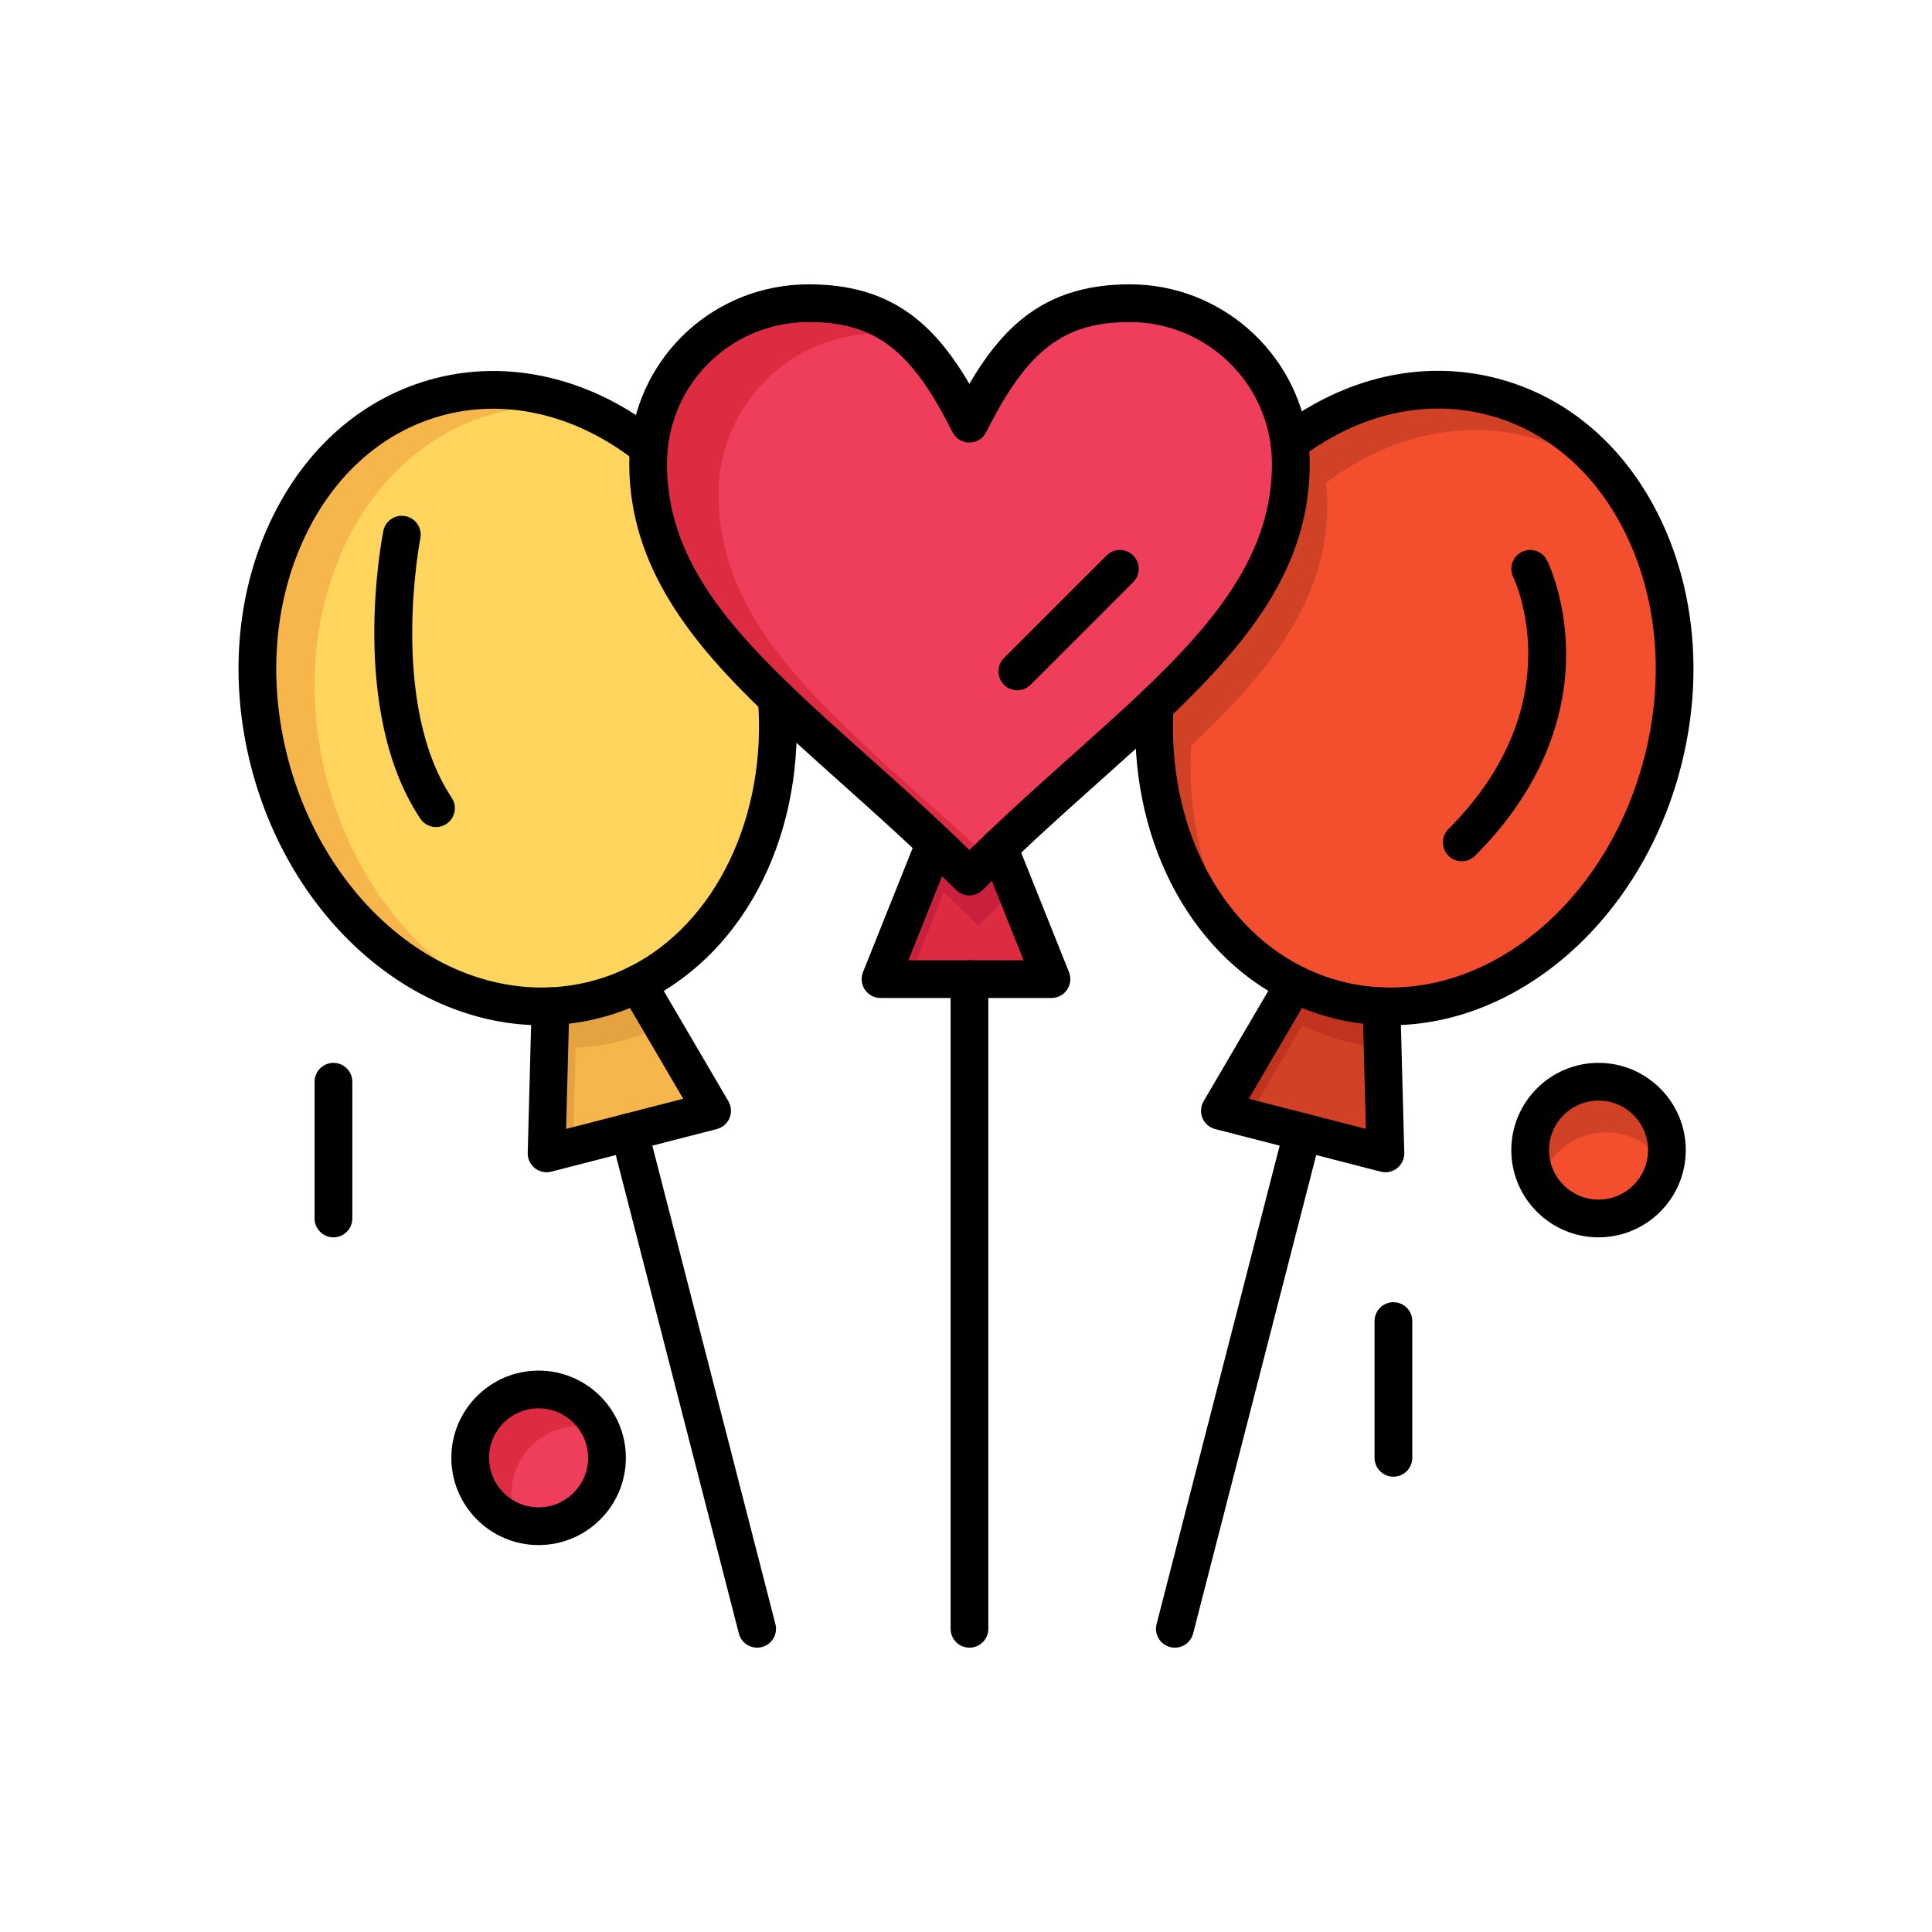 <svg xmlns="http://www.w3.org/2000/svg" viewBox="0 0 512 512" width="512px" height="512px"><path fill="#ef3e5c" d="M142.73,368.22c10.01,0,18.13,8.109,18.13,18.119c0,10.011-8.12,18.12-18.13,18.12 c-10,0-18.12-8.109-18.12-18.12C124.61,376.329,132.73,368.22,142.73,368.22z"></path><path fill="#dd2c42" d="M135.51,396.005c0-10.01,8.12-18.119,18.12-18.119c1.938,0,3.801,0.311,5.551,0.873 c-2.874-6.217-9.151-10.539-16.451-10.539c-10,0-18.12,8.109-18.12,18.119c0,8.075,5.287,14.907,12.58,17.249 C136.122,401.279,135.51,398.716,135.51,396.005z"></path><circle cx="423.63" cy="304.789" r="18.12" fill="#f34e2d" transform="rotate(-4.635 423.793 304.897)"></circle><path fill="#d04125" d="M425.657,300.075c6.642,0,12.431,3.582,15.585,8.909c0.32-1.349,0.508-2.749,0.508-4.195 c0-10.01-8.11-18.12-18.12-18.12c-10.01,0-18.12,8.11-18.12,18.12c0,3.368,0.934,6.511,2.535,9.212 C409.938,306.019,417.094,300.075,425.657,300.075z"></path><path fill="#d04125" d="M354.25,264.909c3.94,1.02,7.91,1.59,11.87,1.75l1.03,39l-21.94-5.64l-21.93-5.65l19.72-33.66 C346.55,262.479,350.3,263.899,354.25,264.909z"></path><path fill="#c1321f" d="M345.119,271.705c3.55,1.77,7.3,3.19,11.25,4.2c3.333,0.863,6.687,1.385,10.038,1.628 l-0.287-10.874c-3.96-0.16-7.93-0.73-11.87-1.75c-3.95-1.01-7.7-2.43-11.25-4.2l-19.72,33.66l7.438,1.917L345.119,271.705z"></path><path fill="#f34e2d" d="M395.37,105.079c36.35,9.351,56.61,52.711,45.25,96.851c-10.12,39.35-41.95,66.029-74.5,64.73 c-3.96-0.16-7.93-0.73-11.87-1.75c-3.95-1.01-7.7-2.43-11.25-4.2c-24.43-12.22-38.91-41.43-36.98-73.749 c21.07-20,36.061-38.801,36.061-64.04c0-1.891-0.14-3.761-0.37-5.591C357.55,105.34,376.76,100.29,395.37,105.079z"></path><path fill="#d04125" d="M315.686,197.627c21.07-20,36.061-38.801,36.061-64.04c0-1.891-0.14-3.761-0.37-5.591 c15.84-11.989,35.05-17.039,53.66-12.25c8.994,2.313,16.999,6.716,23.788,12.69c-8.302-11.441-19.729-19.826-33.455-23.357 c-18.61-4.789-37.82,0.261-53.66,12.25c0.23,1.83,0.37,3.7,0.37,5.591c0,25.239-14.99,44.04-36.061,64.04 c-1.572,26.335,7.753,50.601,24.476,65.298C319.959,237.755,314.45,218.333,315.686,197.627z"></path><path fill="#dd2c42" d="M264.72,224.659l13.931,34.82h-21.73h-23.57l14.42-36.05c3.03,2.87,6.08,5.82,9.12,8.87 C259.51,229.689,262.12,227.14,264.72,224.659z"></path><path fill="#c9203d" d="M250.104,236.454c3.03,2.87,6.08,5.82,9.12,8.87c2.62-2.609,5.229-5.16,7.829-7.64l8.721,21.795 h2.877l-13.931-34.82c-2.6,2.48-5.21,5.03-7.83,7.641c-3.04-3.05-6.09-6-9.12-8.87l-14.42,36.05h7.544L250.104,236.454z"></path><path fill="#f7b64c" d="M188.72,294.369l-21.93,5.65l-21.94,5.64l1.03-39c3.96-0.16,7.93-0.73,11.87-1.75 c3.95-1.01,7.7-2.43,11.25-4.2L188.72,294.369z"></path><path fill="#e5a241" d="M152.547,277.655c3.96-0.16,7.93-0.729,11.87-1.75c3.886-0.993,7.575-2.388,11.073-4.118 L169,260.709c-3.55,1.77-7.3,3.19-11.25,4.2c-3.94,1.02-7.91,1.59-11.87,1.75l-1.03,39l7.005-1.801L152.547,277.655z"></path><path fill="#ffd55e" d="M116.63,105.079c19.27-4.96,39.18,0.631,55.34,13.551c-0.14,1.42-0.21,2.84-0.21,4.29 c0,24.46,14.05,42.87,34.09,62.18c2.61,33.06-11.96,63.16-36.85,75.609c-3.55,1.77-7.3,3.19-11.25,4.2 c-3.94,1.02-7.91,1.59-11.87,1.75c-32.54,1.3-64.38-25.38-74.5-64.73C60.02,157.79,80.28,114.43,116.63,105.079z"></path><path fill="#f7b64c" d="M86.527,206.263c-11.36-44.14,8.9-87.5,45.25-96.85c7.657-1.972,15.415-2.271,22.999-1.112 c-12.13-5.136-25.28-6.533-38.146-3.222c-36.35,9.351-56.61,52.711-45.25,96.851c8.959,34.835,34.941,59.723,63.36,64.078 C112.598,256.623,93.86,234.774,86.527,206.263z"></path><path fill="#ef3e5c" d="M342.08,122.92c0,25.239-14.99,44.04-36.061,64.04c-12.289,11.659-26.64,23.72-41.3,37.699 c-2.6,2.48-5.21,5.03-7.83,7.641c-3.04-3.05-6.09-6-9.12-8.87c-14.99-14.2-29.59-26.43-41.92-38.33 c-20.04-19.31-34.09-37.72-34.09-62.18c0-1.45,0.07-2.87,0.21-4.29c2.15-21.49,20.3-38.28,42.36-38.28 c21.28,0,31.92,10.64,42.56,31.93c10.65-21.29,21.29-31.93,42.57-31.93c21.66,0,39.5,16.12,42.25,36.979 C341.94,119.159,342.08,121.029,342.08,122.92z"></path><path fill="#dd2c42" d="M224.517,193.114c-20.04-19.31-34.09-37.72-34.09-62.18c0-1.45,0.07-2.87,0.21-4.29 c2.15-21.49,20.3-38.28,42.36-38.28c2.546,0,4.936,0.156,7.196,0.461c-6.769-5.646-14.903-8.476-25.862-8.476 c-22.06,0-40.21,16.79-42.36,38.28c-0.14,1.42-0.21,2.84-0.21,4.29c0,24.46,14.05,42.87,34.09,62.18 c12.33,11.9,26.93,24.13,41.92,38.33c3.03,2.87,6.08,5.82,9.12,8.87c1.706-1.7,3.407-3.363,5.104-5.01 C248.577,214.836,235.624,203.834,224.517,193.114z"></path><path d="M256.92,436.649c-2.761,0-5-2.238-5-5v-172.17c0-2.761,2.239-5,5-5c2.762,0,5,2.239,5,5v172.17 C261.92,434.411,259.682,436.649,256.92,436.649z"></path><path d="M311.353,436.65c-0.413,0-0.832-0.051-1.25-0.158c-2.674-0.688-4.284-3.414-3.597-6.089l33.86-131.63 c0.689-2.675,3.415-4.285,6.089-3.597c2.674,0.688,4.284,3.414,3.597,6.089l-33.86,131.63 C315.611,435.151,313.58,436.65,311.353,436.65z"></path><path d="M367.15,310.659c-0.416,0-0.834-0.052-1.245-0.157l-43.872-11.291c-1.52-0.392-2.767-1.473-3.369-2.921 c-0.603-1.448-0.491-3.095,0.302-4.448l19.72-33.66c1.396-2.383,4.46-3.183,6.842-1.786c2.383,1.395,3.183,4.458,1.787,6.841 l-16.371,27.944l31.034,7.986l-0.855-32.376c-0.073-2.761,2.105-5.058,4.866-5.13c2.752-0.049,5.058,2.105,5.13,4.866l1.03,39 c0.042,1.568-0.655,3.064-1.882,4.042C369.371,310.282,368.27,310.659,367.15,310.659z"></path><path d="M200.646,436.65c-2.227,0-4.258-1.499-4.839-3.755l-33.86-131.63c-0.688-2.675,0.922-5.4,3.597-6.089 c2.675-0.688,5.4,0.924,6.088,3.597l33.86,131.63c0.688,2.675-0.922,5.4-3.597,6.089 C201.478,436.6,201.059,436.65,200.646,436.65z"></path><path d="M368.435,271.705c-0.839,0-1.674-0.017-2.515-0.05c-4.378-0.177-8.726-0.818-12.925-1.906 c-4.178-1.067-8.297-2.605-12.228-4.565c-26.209-13.109-41.806-43.93-39.74-78.521c0.164-2.758,2.529-4.854,5.289-4.693 c2.757,0.164,4.857,2.532,4.693,5.289c-1.826,30.59,11.608,57.666,34.226,68.98c3.293,1.643,6.744,2.931,10.252,3.828 c3.527,0.913,7.168,1.449,10.834,1.598c0.71,0.028,1.424,0.043,2.132,0.043c30.048,0.003,58.136-25.298,67.323-61.022 c5.206-20.227,3.637-40.864-4.421-58.108c-7.902-16.914-21.125-28.511-37.231-32.653c-16.532-4.254-34.071-0.207-49.398,11.395 c-2.202,1.665-5.338,1.232-7.004-0.97c-1.667-2.201-1.233-5.338,0.969-7.004c17.81-13.48,38.382-18.134,57.924-13.105 c19.054,4.901,34.609,18.434,43.8,38.104c9.037,19.341,10.829,42.366,5.046,64.834 C435.143,243.301,403.007,271.702,368.435,271.705z"></path><path d="M144.85,310.659c-1.12,0-2.221-0.377-3.116-1.09c-1.227-0.978-1.924-2.474-1.882-4.042l1.03-39 c0.072-2.761,2.349-4.928,5.13-4.866c2.761,0.072,4.939,2.369,4.866,5.13l-0.855,32.376l31.034-7.986l-16.371-27.944 c-1.396-2.383-0.596-5.445,1.787-6.841c2.382-1.398,5.445-0.597,6.841,1.786l19.72,33.66c0.793,1.354,0.905,3,0.302,4.448 c-0.602,1.448-1.85,2.529-3.369,2.921l-43.873,11.291C145.684,310.607,145.266,310.659,144.85,310.659z"></path><path d="M143.566,271.705c-34.576,0.002-66.708-28.402-77.028-68.53c-5.782-22.467-3.99-45.492,5.046-64.833 c9.191-19.671,24.747-33.203,43.801-38.104c19.99-5.148,41.756,0.134,59.708,14.487c2.157,1.724,2.508,4.87,0.783,7.027 c-1.724,2.157-4.87,2.508-7.027,0.783c-15.474-12.37-34.052-16.968-50.972-12.613c-16.108,4.143-29.331,15.739-37.233,32.653 c-8.057,17.244-9.628,37.881-4.421,58.108c9.404,36.565,38.613,62.199,69.458,60.979c3.665-0.148,7.304-0.685,10.816-1.594 c3.523-0.901,6.974-2.189,10.273-3.834c22.831-11.42,36.536-39.851,34.097-70.742c-0.217-2.753,1.838-5.161,4.591-5.378 c2.757-0.219,5.161,1.838,5.378,4.591c2.799,35.455-12.744,67.043-39.598,80.475c-3.936,1.963-8.055,3.501-12.249,4.573 c-4.183,1.083-8.531,1.725-12.906,1.901C145.243,271.689,144.402,271.705,143.566,271.705z"></path><path d="M278.65,264.479h-45.3c-1.659,0-3.21-0.823-4.14-2.197c-0.93-1.373-1.119-3.119-0.503-4.66l14.42-36.05 c1.026-2.564,3.934-3.812,6.5-2.785c2.564,1.025,3.811,3.936,2.786,6.499l-11.677,29.193h30.529l-11.188-27.963 c-1.025-2.564,0.222-5.474,2.785-6.499c2.567-1.029,5.474,0.222,6.5,2.784l13.931,34.82c0.616,1.541,0.428,3.286-0.502,4.66 C281.86,263.656,280.31,264.479,278.65,264.479z"></path><path d="M256.89,237.3c-1.282,0-2.564-0.49-3.541-1.471c-2.741-2.75-5.691-5.618-9.018-8.77 c-7.262-6.879-14.419-13.281-21.34-19.472c-7.319-6.547-14.232-12.732-20.614-18.891c-18.498-17.824-35.618-38.131-35.618-65.777 c0-1.617,0.077-3.182,0.235-4.781c2.44-24.396,22.79-42.789,47.335-42.789c21.347,0,32.911,9.894,42.562,26.382 c9.658-16.487,21.225-26.382,42.568-26.382c23.807,0,44.102,17.767,47.207,41.326c0.279,2.216,0.413,4.249,0.413,6.244 c0,26.524-15.038,46.233-37.618,67.666c-5.8,5.503-11.977,11.024-18.517,16.871c-7.388,6.604-15.026,13.432-22.775,20.821 c-2.487,2.373-5.096,4.918-7.751,7.563C259.443,236.814,258.167,237.3,256.89,237.3z M214.33,85.35 c-19.386,0-35.458,14.521-37.385,33.777c-0.124,1.264-0.186,2.507-0.186,3.793c0,22.579,13.016,39.748,32.559,58.579 c6.249,6.031,13.093,12.153,20.339,18.635c6.974,6.238,14.184,12.688,21.55,19.666c2.018,1.911,3.901,3.722,5.686,5.469 c1.487-1.455,2.949-2.868,4.374-4.227c7.866-7.501,15.565-14.385,23.012-21.041c6.483-5.795,12.606-11.269,18.298-16.668 c20.709-19.657,34.502-37.454,34.502-60.413c0-1.573-0.108-3.197-0.331-4.966C334.3,99.379,318.268,85.35,299.46,85.35 c-17.576,0-27.189,7.359-38.098,29.167c-0.848,1.693-2.579,2.763-4.472,2.763c0,0-0.001,0-0.001,0 c-1.894,0-3.625-1.07-4.472-2.765C241.52,92.709,231.909,85.35,214.33,85.35z"></path><path d="M115.554,219.18c-1.616,0-3.202-0.782-4.165-2.228c-19.049-28.584-10.188-74.311-9.802-76.243 c0.541-2.708,3.176-4.465,5.883-3.922c2.707,0.541,4.463,3.174,3.923,5.881l0,0c-0.086,0.433-8.421,43.622,8.317,68.738 c1.531,2.299,0.91,5.402-1.388,6.934C117.47,218.908,116.507,219.18,115.554,219.18z"></path><path d="M387.39,228.239c-1.279,0-2.559-0.487-3.535-1.464c-1.953-1.952-1.953-5.118-0.001-7.071 c33.308-33.316,17.35-66.388,17.185-66.718c-1.235-2.471-0.234-5.474,2.235-6.709c2.471-1.235,5.474-0.233,6.708,2.236 c0.207,0.413,5.059,10.283,5.059,24.888c0,13.345-4.184,33.438-24.114,53.373C389.949,227.751,388.669,228.239,387.39,228.239z"></path><path d="M269.59,182.93c-1.28,0-2.559-0.488-3.536-1.466c-1.952-1.952-1.952-5.118,0.001-7.07l27.19-27.18 c1.953-1.954,5.118-1.952,7.071,0.001c1.952,1.953,1.952,5.119-0.001,7.071l-27.19,27.18 C272.148,182.441,270.869,182.93,269.59,182.93z"></path><path d="M142.73,409.459c-12.749,0-23.12-10.372-23.12-23.12c0-12.748,10.372-23.119,23.12-23.119 c12.754,0,23.13,10.371,23.13,23.119C165.86,399.087,155.484,409.459,142.73,409.459z M142.73,373.22 c-7.234,0-13.12,5.885-13.12,13.119c0,7.234,5.886,13.12,13.12,13.12c7.24,0,13.13-5.886,13.13-13.12 C155.86,379.104,149.97,373.22,142.73,373.22z"></path><path d="M423.63,327.909c-12.748,0-23.12-10.372-23.12-23.12c0-12.748,10.372-23.12,23.12-23.12 c12.748,0,23.12,10.372,23.12,23.12C446.75,317.537,436.378,327.909,423.63,327.909z M423.63,291.669 c-7.234,0-13.12,5.886-13.12,13.12c0,7.234,5.886,13.12,13.12,13.12s13.12-5.886,13.12-13.12 C436.75,297.555,430.864,291.669,423.63,291.669z"></path><path d="M88.37,327.909c-2.761,0-5-2.238-5-5v-36.24c0-2.762,2.239-5,5-5s5,2.238,5,5v36.24 C93.37,325.671,91.131,327.909,88.37,327.909z"></path><path d="M369.27,391.339c-2.762,0-5-2.238-5-5V350.1c0-2.762,2.238-5,5-5c2.762,0,5,2.238,5,5v36.239 C374.27,389.101,372.031,391.339,369.27,391.339z"></path></svg>